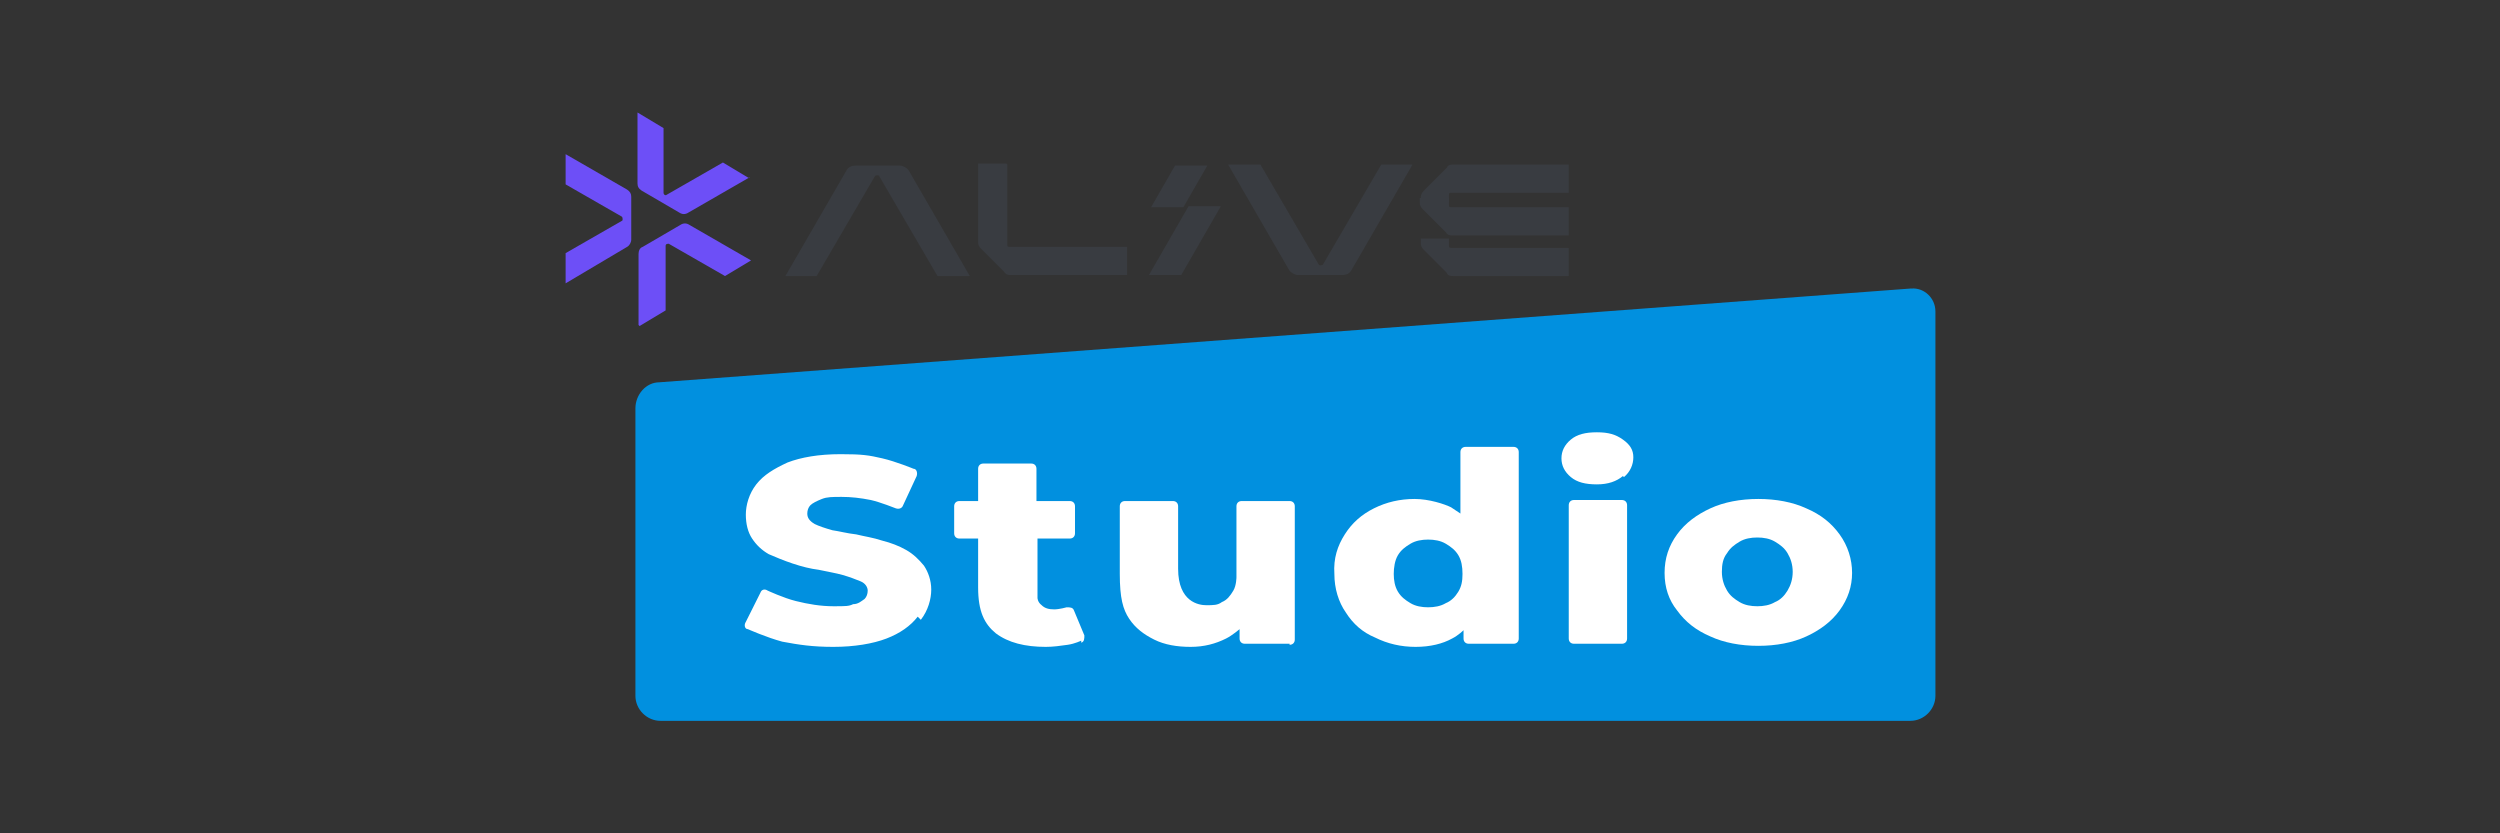 <?xml version="1.0" encoding="UTF-8"?>
<svg id="_レイヤー_1" xmlns="http://www.w3.org/2000/svg" version="1.1" viewBox="0 0 240 80">
  <rect x="0" y="0" width="240" height="80" fill="#333333" stroke="none"/>
  <!-- Generator: Adobe Illustrator 29.1.0, SVG Export Plug-In . SVG Version: 2.1.0 Build 142)  -->
  <defs>
    <style>
      .st0 {
        fill: #6d4ff7;
      }

      .st1 {
        fill-rule: evenodd;
      }

      .st1, .st2 {
        fill: #393c41;
      }

      .st3 {
        fill: #fff;
      }

      .st4 {
        fill: #0190df;
      }
    </style>
  </defs>
  <path class="st2" d="M75.4,26.5l5.9-10.2c.2-.3.5-.4.8-.4h4.3c.3,0,.6.2.8.4l5.9,10.2h-3.1l-5.6-9.6c0-.1-.3-.1-.4,0l-5.6,9.6h-3.1Z"/>
  <path class="st2" d="M135.6,15.8l-5.9,10.2c-.2.3-.5.4-.8.4h-4.3c-.3,0-.6-.2-.8-.4l-5.9-10.2h3.1l5.6,9.6c0,.1.3.1.4,0l5.6-9.6s3.1,0,3.1,0Z"/>
  <path class="st1" d="M96.7,15.8v7.7c0,.1,0,.2.2.2h11.3v2.7h-11.2c-.2,0-.4,0-.6-.3l-2.2-2.2c-.2-.2-.3-.4-.3-.6v-7.6h2.7Z"/>
  <path class="st1" d="M139.1,19.4v-.7c0-.1,0-.2.2-.2h11.3v-2.7h-11.1c-.2,0-.5,0-.6.3l-2.2,2.2c-.2.2-.3.4-.3.6v.5h2.7Z"/>
  <path class="st1" d="M139.1,19v.7c0,.1,0,.2.2.2h11.3v2.7h-11.2c-.2,0-.4,0-.6-.3l-2.2-2.2c-.2-.2-.3-.4-.3-.6v-.5h2.7Z"/>
  <path class="st1" d="M139.1,22.9v.7c0,.1,0,.2.2.2h11.3v2.7h-11.1c-.2,0-.5,0-.6-.3l-2.2-2.2c-.2-.2-.3-.4-.3-.6v-.5h2.7Z"/>
  <path class="st2" d="M115.9,15.9h-3.1l-2.3,4h3.1l2.3-4Z"/>
  <path class="st2" d="M114.1,19.8l-3.8,6.6h3.1l3.8-6.6s-3.1,0-3.1,0Z"/>
  <path class="st0" d="M72,17l-5.9,3.4c-.3.2-.6.2-.9,0l-3.6-2.1c-.3-.2-.4-.4-.4-.7v-6.8l2.5,1.5v6.2c0,.2.2.3.3.2l5.4-3.1,2.5,1.5h0Z"/>
  <path class="st0" d="M54.3,14.8l5.9,3.4c.3.2.4.4.4.7v4.1c0,.3-.2.6-.4.7l-5.9,3.5v-2.9l5.4-3.1c.1,0,.1-.3,0-.4l-5.4-3.1v-2.9Z"/>
  <path class="st0" d="M61.3,31.2v-6.8c0-.3.1-.6.4-.7l3.6-2.1c.3-.2.6-.2.9,0l5.9,3.4-2.5,1.5-5.4-3.1c-.1,0-.3,0-.3.2v6.2l-2.5,1.5h0Z"/>
  <path class="st4" d="M183.4,27.7l-120.1,9c-1.3,0-2.3,1.2-2.3,2.5v27.6c0,1.3,1.1,2.4,2.4,2.4h120c1.3,0,2.4-1.1,2.4-2.4V29.9c0-1.3-1.1-2.3-2.3-2.2h0Z"/>
  <path class="st3" d="M88.1,59.2c-.7.9-1.7,1.6-3,2.1-1.3.5-3.1.8-5.1.8s-3.3-.2-4.9-.5c-1.5-.4-3.3-1.2-3.3-1.2-.3,0-.4-.4-.2-.7l1.4-2.8c.1-.3.4-.4.7-.2,0,0,1.5.7,2.7,1,1.2.3,2.4.5,3.6.5s1.5,0,1.9-.2c.5,0,.8-.3,1.1-.5.2-.2.3-.5.3-.8s-.2-.7-.7-.9-1-.4-1.7-.6-1.4-.3-2.3-.5c-.8-.1-1.6-.3-2.5-.6s-1.6-.6-2.3-.9c-.7-.4-1.2-.9-1.6-1.5-.4-.6-.6-1.4-.6-2.3s.3-2,1-2.9,1.7-1.5,3-2.1c1.3-.5,3-.8,5.1-.8s2.7.1,4,.4c1.3.3,3,1,3,1,.3,0,.4.4.3.7l-1.3,2.8c-.1.3-.4.4-.7.3,0,0-1.5-.6-2.4-.8-1-.2-1.9-.3-2.8-.3s-1.4,0-1.9.2c-.5.2-.9.4-1.1.6-.2.2-.3.5-.3.8,0,.4.2.7.7,1,.4.2,1,.4,1.7.6.7.1,1.4.3,2.3.4.8.2,1.6.3,2.5.6.8.2,1.6.5,2.3.9.7.4,1.2.9,1.7,1.5.4.6.7,1.4.7,2.3s-.3,2-1,2.9h0Z"/>
  <path class="st3" d="M103.8,61.5s-.6.3-1.3.4c-.7.1-1.4.2-2.1.2-2,0-3.6-.4-4.8-1.3-1.1-.9-1.7-2.1-1.7-4.4v-4.7h-1.8c-.3,0-.5-.2-.5-.5v-2.6c0-.3.2-.5.5-.5h1.8v-3.1c0-.3.2-.5.5-.5h4.6c.3,0,.5.2.5.5v3.1h3.2c.3,0,.5.2.5.5v2.6c0,.3-.2.5-.5.5h-3.1v4.7c0,.3,0,.7,0,1,0,0,0,.4.4.7.3.3.7.4,1.2.4s1.2-.2,1.2-.2c.3,0,.6,0,.7.3l1,2.4c0,.3,0,.6-.3.7h0Z"/>
  <path class="st3" d="M123.8,61.8h-4.3c-.3,0-.5-.2-.5-.5v-.9s-.7.6-1.3.9c-1,.5-2.1.8-3.4.8s-2.5-.2-3.5-.7-1.8-1.1-2.4-2c-.6-.9-.9-2-.9-4.3v-6.5c0-.3.2-.5.5-.5h4.6c.3,0,.5.2.5.5v6c0,3.2,2,3.5,2.7,3.5s1.1,0,1.5-.3c.5-.2.8-.6,1.1-1.1s.3-1.3.3-1.3c0-.3,0-.7,0-1v-5.8c0-.3.2-.5.5-.5h4.6c.3,0,.5.2.5.5v12.8c0,.3-.2.5-.5.5h0Z"/>
  <path class="st3" d="M155.7,61.8h-4.6c-.3,0-.5-.2-.5-.5v-12.8c0-.3.2-.5.5-.5h4.6c.3,0,.5.2.5.5v12.8c0,.3-.2.5-.5.5Z"/>
  <path class="st3" d="M155.8,45.7c-.6.5-1.4.8-2.5.8s-1.9-.2-2.5-.7-.9-1.1-.9-1.8.3-1.3.9-1.8,1.4-.7,2.5-.7,1.8.2,2.5.7,1,1,1,1.7-.3,1.4-.9,1.9h0Z"/>
  <path class="st3" d="M145.8,43.4c0-.3-.2-.5-.5-.5h-4.6c-.3,0-.5.2-.5.5v5.9s-.6-.4-.9-.6c-.6-.3-2.1-.8-3.5-.8s-2.7.3-3.9.9-2.1,1.4-2.8,2.5-1.1,2.3-1,3.8c0,1.4.4,2.7,1.1,3.7.7,1.1,1.6,1.9,2.8,2.4,1.2.6,2.5.9,3.9.9s2.6-.3,3.5-.8c.6-.3,1.1-.8,1.1-.8v.8c0,.3.2.5.5.5h4.3c.3,0,.5-.2.5-.5v-18h0ZM140,56.8c-.3.5-.7.9-1.2,1.1-.5.3-1.1.4-1.7.4s-1.2-.1-1.7-.4c-.5-.3-.9-.6-1.2-1.1-.3-.5-.4-1.1-.4-1.7s.1-1.3.4-1.8c.3-.5.7-.8,1.2-1.1s1.1-.4,1.7-.4,1.2.1,1.7.4c.5.3.9.6,1.2,1.1.3.5.4,1.1.4,1.8s-.1,1.2-.4,1.7h0Z"/>
  <path class="st3" d="M176.6,51.3c-.8-1.1-1.8-1.9-3.2-2.5-1.3-.6-2.9-.9-4.6-.9-1.7,0-3.3.3-4.6.9s-2.4,1.4-3.2,2.5c-.8,1.1-1.2,2.3-1.2,3.7s.4,2.6,1.2,3.6c.8,1.1,1.8,1.9,3.2,2.5,1.3.6,2.9.9,4.6.9,1.7,0,3.3-.3,4.6-.9,1.3-.6,2.4-1.4,3.2-2.5.8-1.1,1.2-2.3,1.2-3.6s-.4-2.6-1.2-3.7h0ZM171.6,56.7c-.3.5-.7.9-1.2,1.1-.5.3-1.1.4-1.7.4s-1.2-.1-1.7-.4c-.5-.3-.9-.6-1.2-1.1-.3-.5-.5-1.1-.5-1.8s.1-1.3.5-1.8c.3-.5.7-.8,1.2-1.1.5-.3,1.1-.4,1.7-.4s1.2.1,1.7.4c.5.3.9.6,1.2,1.1.3.5.5,1.1.5,1.8s-.2,1.3-.5,1.8h0Z"/>
</svg>